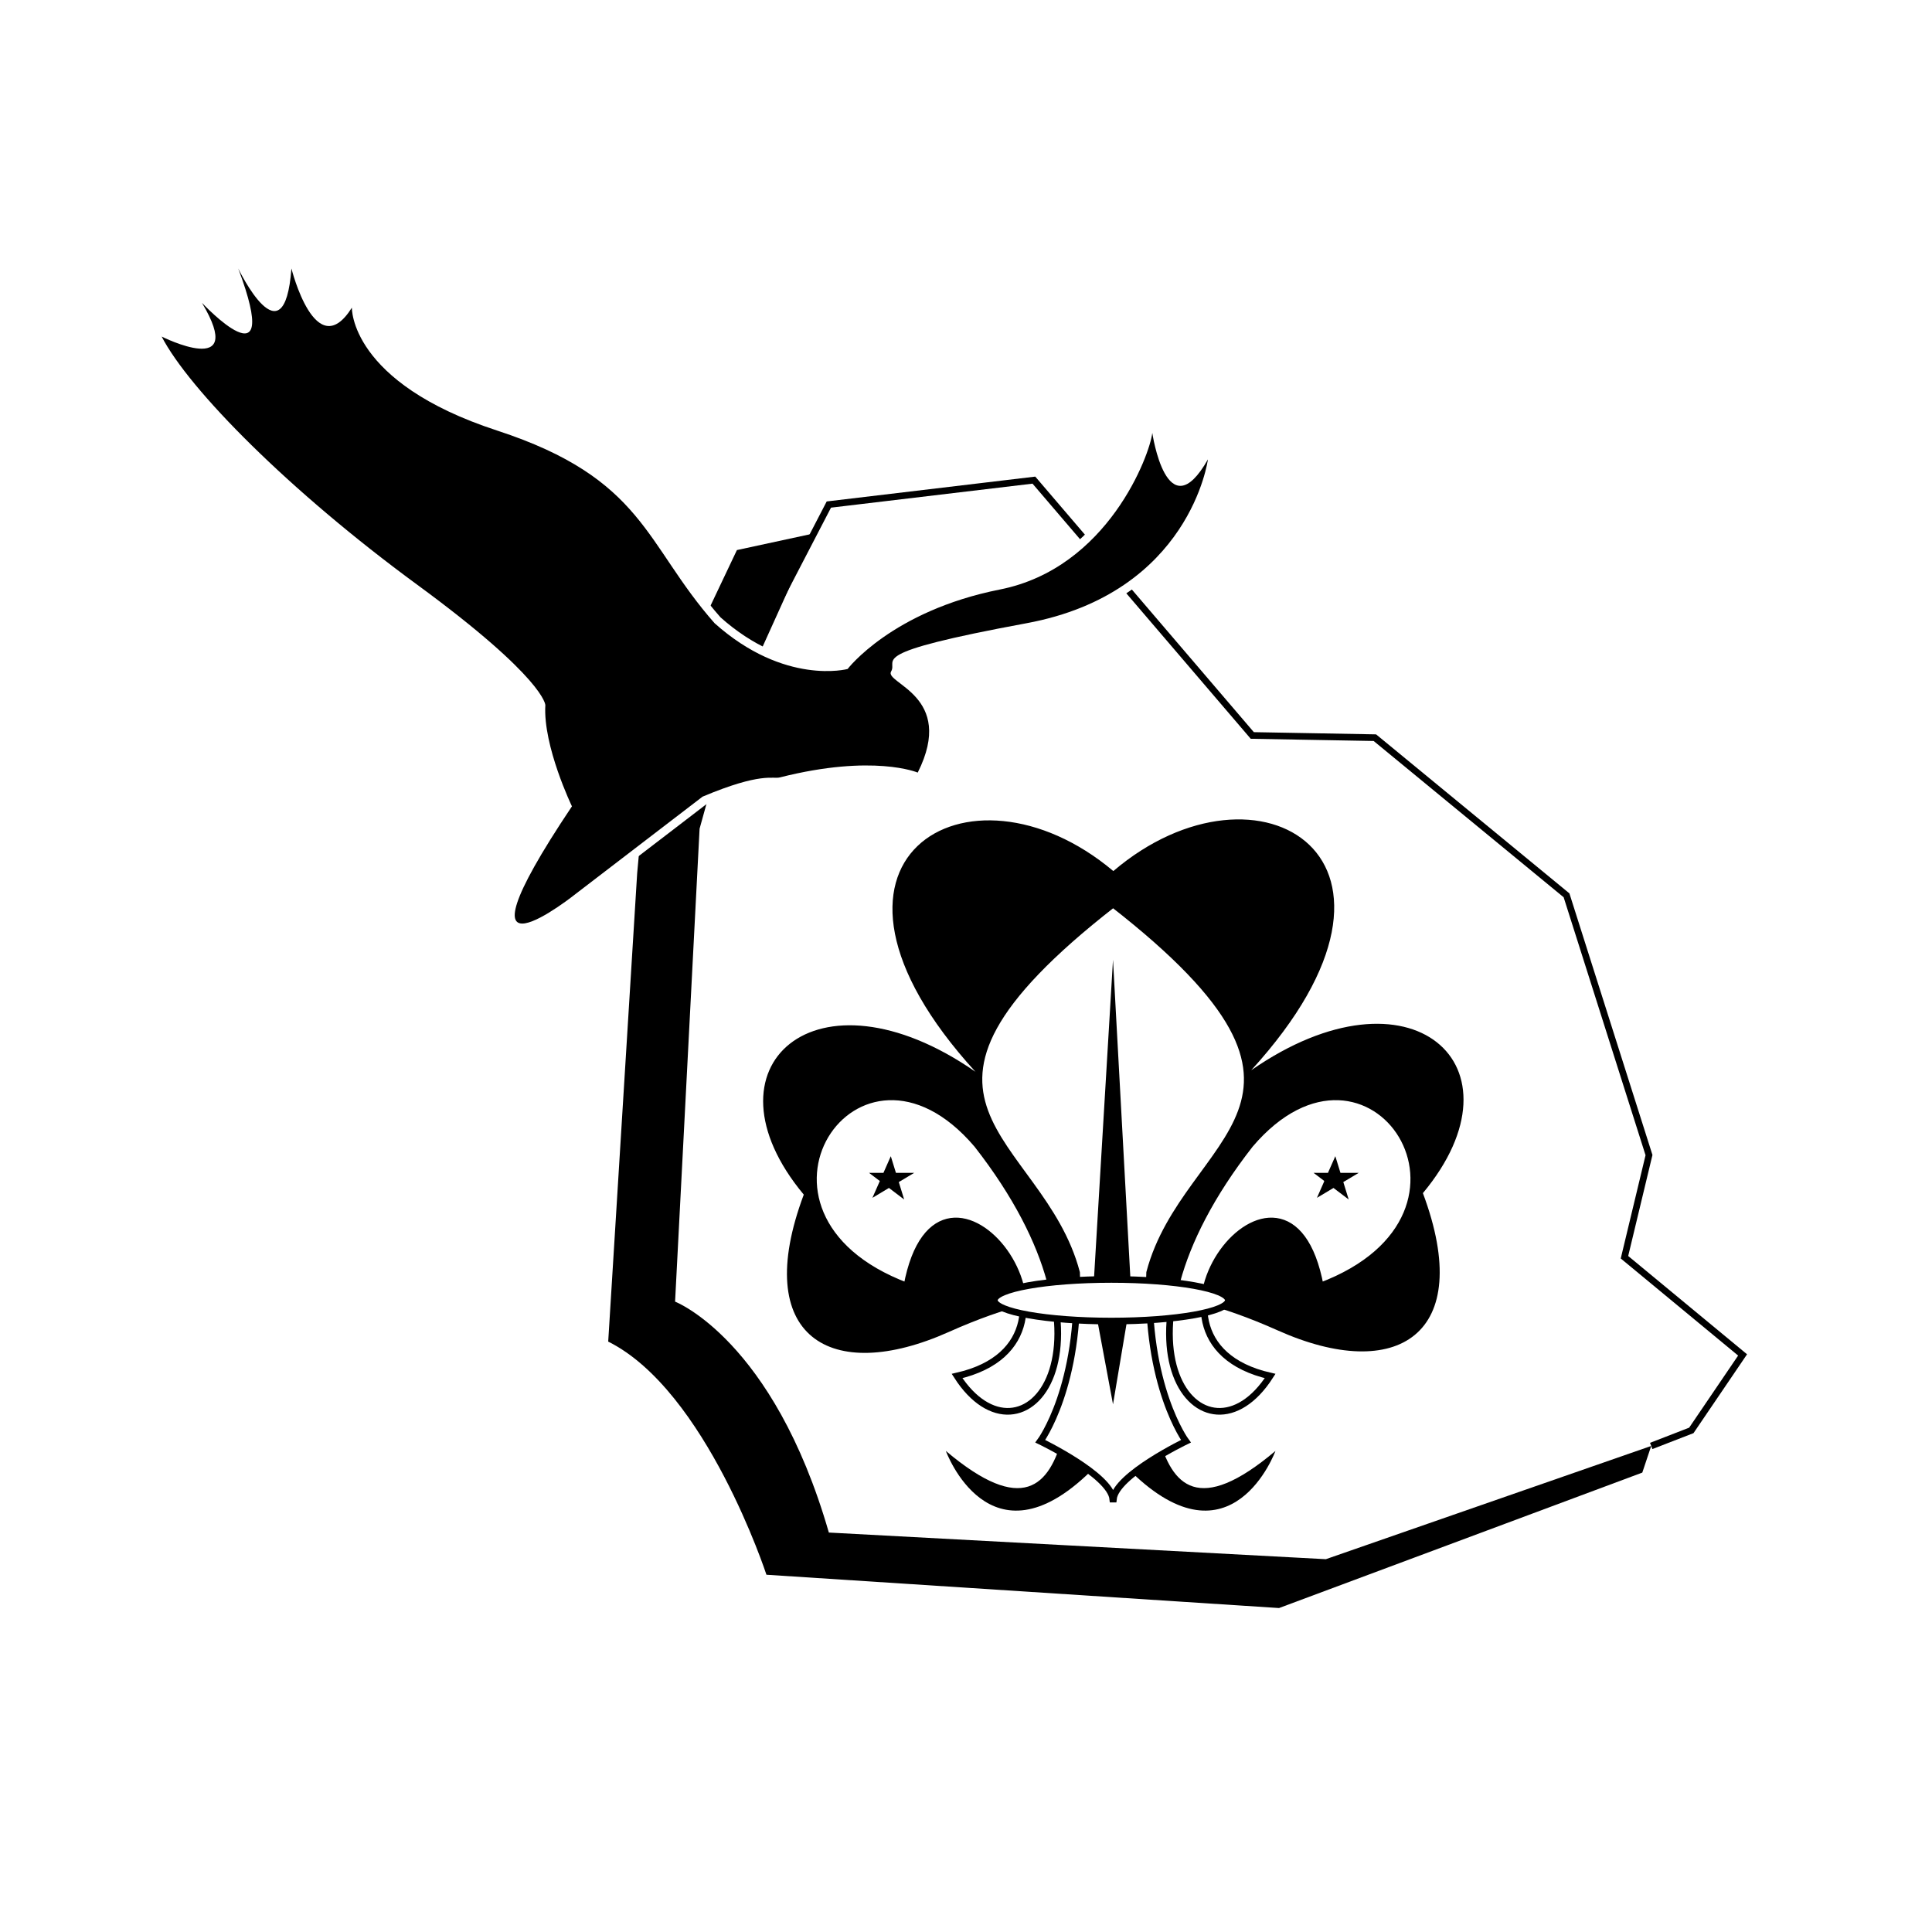 <svg xmlns="http://www.w3.org/2000/svg" width="2500" height="2500" viewBox="0 0 192.756 192.756"><path fill-rule="evenodd" clip-rule="evenodd" fill="#fff" d="M0 0h192.756v192.756H0V0z"/><path d="M111.082 129.615l-.01.148s-4.584-2.162-16.405 3.125c-11.822 5.288-19.783.481-14.475-13.7-10.615-12.738 1.206-23.314 17.128-12.258-19.3-21.151-.723-32.208 13.758-20.024 14.479-12.333 33.057-1.276 13.756 19.875 15.922-11.057 27.744-.48 17.129 12.258 5.309 14.182-2.654 18.988-14.475 13.7-11.822-5.287-16.406-3.124-16.406-3.124z" fill-rule="evenodd" clip-rule="evenodd"/><path fill="none" stroke="#d36284" stroke-width=".332" stroke-miterlimit="2.613" d="M69.798 82.681z"/><path d="M106.041 143.267c-1.332 4.984-4.002 7.975-11.673 1.494 0 0 4.343 11.904 14.429 2.049l-2.756-3.543zM115.576 143.267c1.336 4.984 4.004 7.975 11.676 1.494 0 0-4.344 11.904-14.43 2.049l2.754-3.543z" fill-rule="evenodd" clip-rule="evenodd"/><path d="M124.719 114.192c12.008-14.123 26.016 6.977 7.006 14.121-3.258-17.425-21.014 5.316-5.004 8.972-6.504 10.135-17.844-2.825-2.002-23.093zM97.488 114.192c-12.006-14.123-26.014 6.977-7.004 14.121 3.257-17.425 21.014 5.316 5.003 8.972 6.505 10.135 17.845-2.825 2.001-23.093z" fill-rule="evenodd" clip-rule="evenodd" fill="#fff" stroke="#000" stroke-width=".665" stroke-miterlimit="2.613"/><path d="M69.798 82.681l-2.445 47.184s9.783 3.766 15.342 23.038l49.584 2.658 32.463-11.298-.889 2.658-36.242 13.514-51.143-3.323s-6.003-18.386-15.787-23.26l2.891-46.74 1.278-13.956 8.672-18.275 7.676-1.659-8.342 18.438-3.058 11.021z" fill-rule="evenodd" clip-rule="evenodd"/><path fill="none" stroke="#000" stroke-width=".665" stroke-miterlimit="2.613" d="M76.024 63.188l6.671-12.849 20.457-2.437 21.789 25.475 12.231.221 19.121 15.728 8.228 25.918-2.447 10.19 11.785 9.747-5.115 7.531-4.002 1.551"/><path d="M16.129 33.578s8.604 4.326 4.021-3.365c0 0 8.203 8.773 3.619-3.425 0 0 4.584 9.554 5.308 0 0 0 2.412 9.674 6.031 3.906 0 0-.241 7.452 14.476 12.258C64.3 47.759 64.3 54.249 71.296 62.18c6.997 6.249 13.27 4.566 13.27 4.566s4.412-5.792 15.2-7.932c10.787-2.14 14.957-13.459 15.199-15.623 0 0 1.447 9.855 5.549 2.644 0 0-1.742 13.319-18.096 16.344-16.352 3.025-12.786 3.606-13.51 4.807-.724 1.202 6.514 2.404 2.654 10.095 0 0-4.417-1.883-13.751.481-.732.186-1.838-.555-7.72 1.922L57.545 89.1s-13.602 10.937-.482-8.652c0 0-2.896-6.009-2.654-10.095 0 0 0-2.644-12.787-12.018S18.865 38.866 16.129 33.578z" fill="none" stroke="#fff" stroke-width="1.661" stroke-miterlimit="2.613"/><path d="M16.129 33.578s8.604 4.326 4.021-3.365c0 0 8.203 8.773 3.619-3.425 0 0 4.584 9.554 5.308 0 0 0 2.412 9.674 6.031 3.906 0 0-.241 7.452 14.476 12.258C64.3 47.759 64.3 54.249 71.296 62.18c6.997 6.25 13.27 4.566 13.27 4.566s4.412-5.792 15.2-7.932c10.787-2.14 14.957-13.459 15.199-15.623 0 0 1.447 9.855 5.549 2.644 0 0-1.742 13.319-18.096 16.344-16.352 3.025-12.786 3.606-13.51 4.807-.724 1.202 6.514 2.404 2.654 10.095 0 0-4.417-1.883-13.751.481-.732.186-1.838-.555-7.72 1.922L57.545 89.1s-13.602 10.937-.482-8.652c0 0-2.896-6.009-2.654-10.095 0 0 0-2.644-12.787-12.018S18.865 38.866 16.129 33.578z" fill-rule="evenodd" clip-rule="evenodd"/><path d="M111.027 149.564h.055c.24-2.403 7.238-5.769 7.238-5.769s-4.068-5.495-3.619-16.824c3.619-13.7 21.953-16.825-3.646-36.775-25.601 19.95-7.266 23.075-3.646 36.775.449 11.329-3.619 16.824-3.619 16.824s6.997 3.366 7.237 5.769z" fill-rule="evenodd" clip-rule="evenodd" fill="#fff" stroke="#000" stroke-width=".665" stroke-miterlimit="2.613"/><path fill-rule="evenodd" clip-rule="evenodd" d="M111.045 95.75l-2.006 33.612 2.006 10.747 1.828-10.875-1.828-33.484z"/><path d="M122.551 129.726c0 1.148-5.227 2.077-11.672 2.077-6.447 0-11.674-.929-11.674-2.077 0-1.146 5.227-2.077 11.674-2.077 6.445-.001 11.672.93 11.672 2.077z" fill-rule="evenodd" clip-rule="evenodd" fill="#fff" stroke="#000" stroke-width=".665" stroke-miterlimit="2.613"/><path fill-rule="evenodd" clip-rule="evenodd" d="M133.225 115.354l-.741 1.675.02-.012h-1.447l1.048.795.008.06-.722 1.636 1.654-.989-.01-.001 1.524 1.156-.539-1.745-.004.009 1.543-.921h-1.83l.011.01-.515-1.673zM88.875 115.354l-.739 1.673.019-.01h-1.448l1.07.811.001.009-.737 1.671 1.648-.986h.004l1.516 1.152-.537-1.741-.003.004 1.54-.92H89.38l.01.006-.515-1.669z"/></svg>